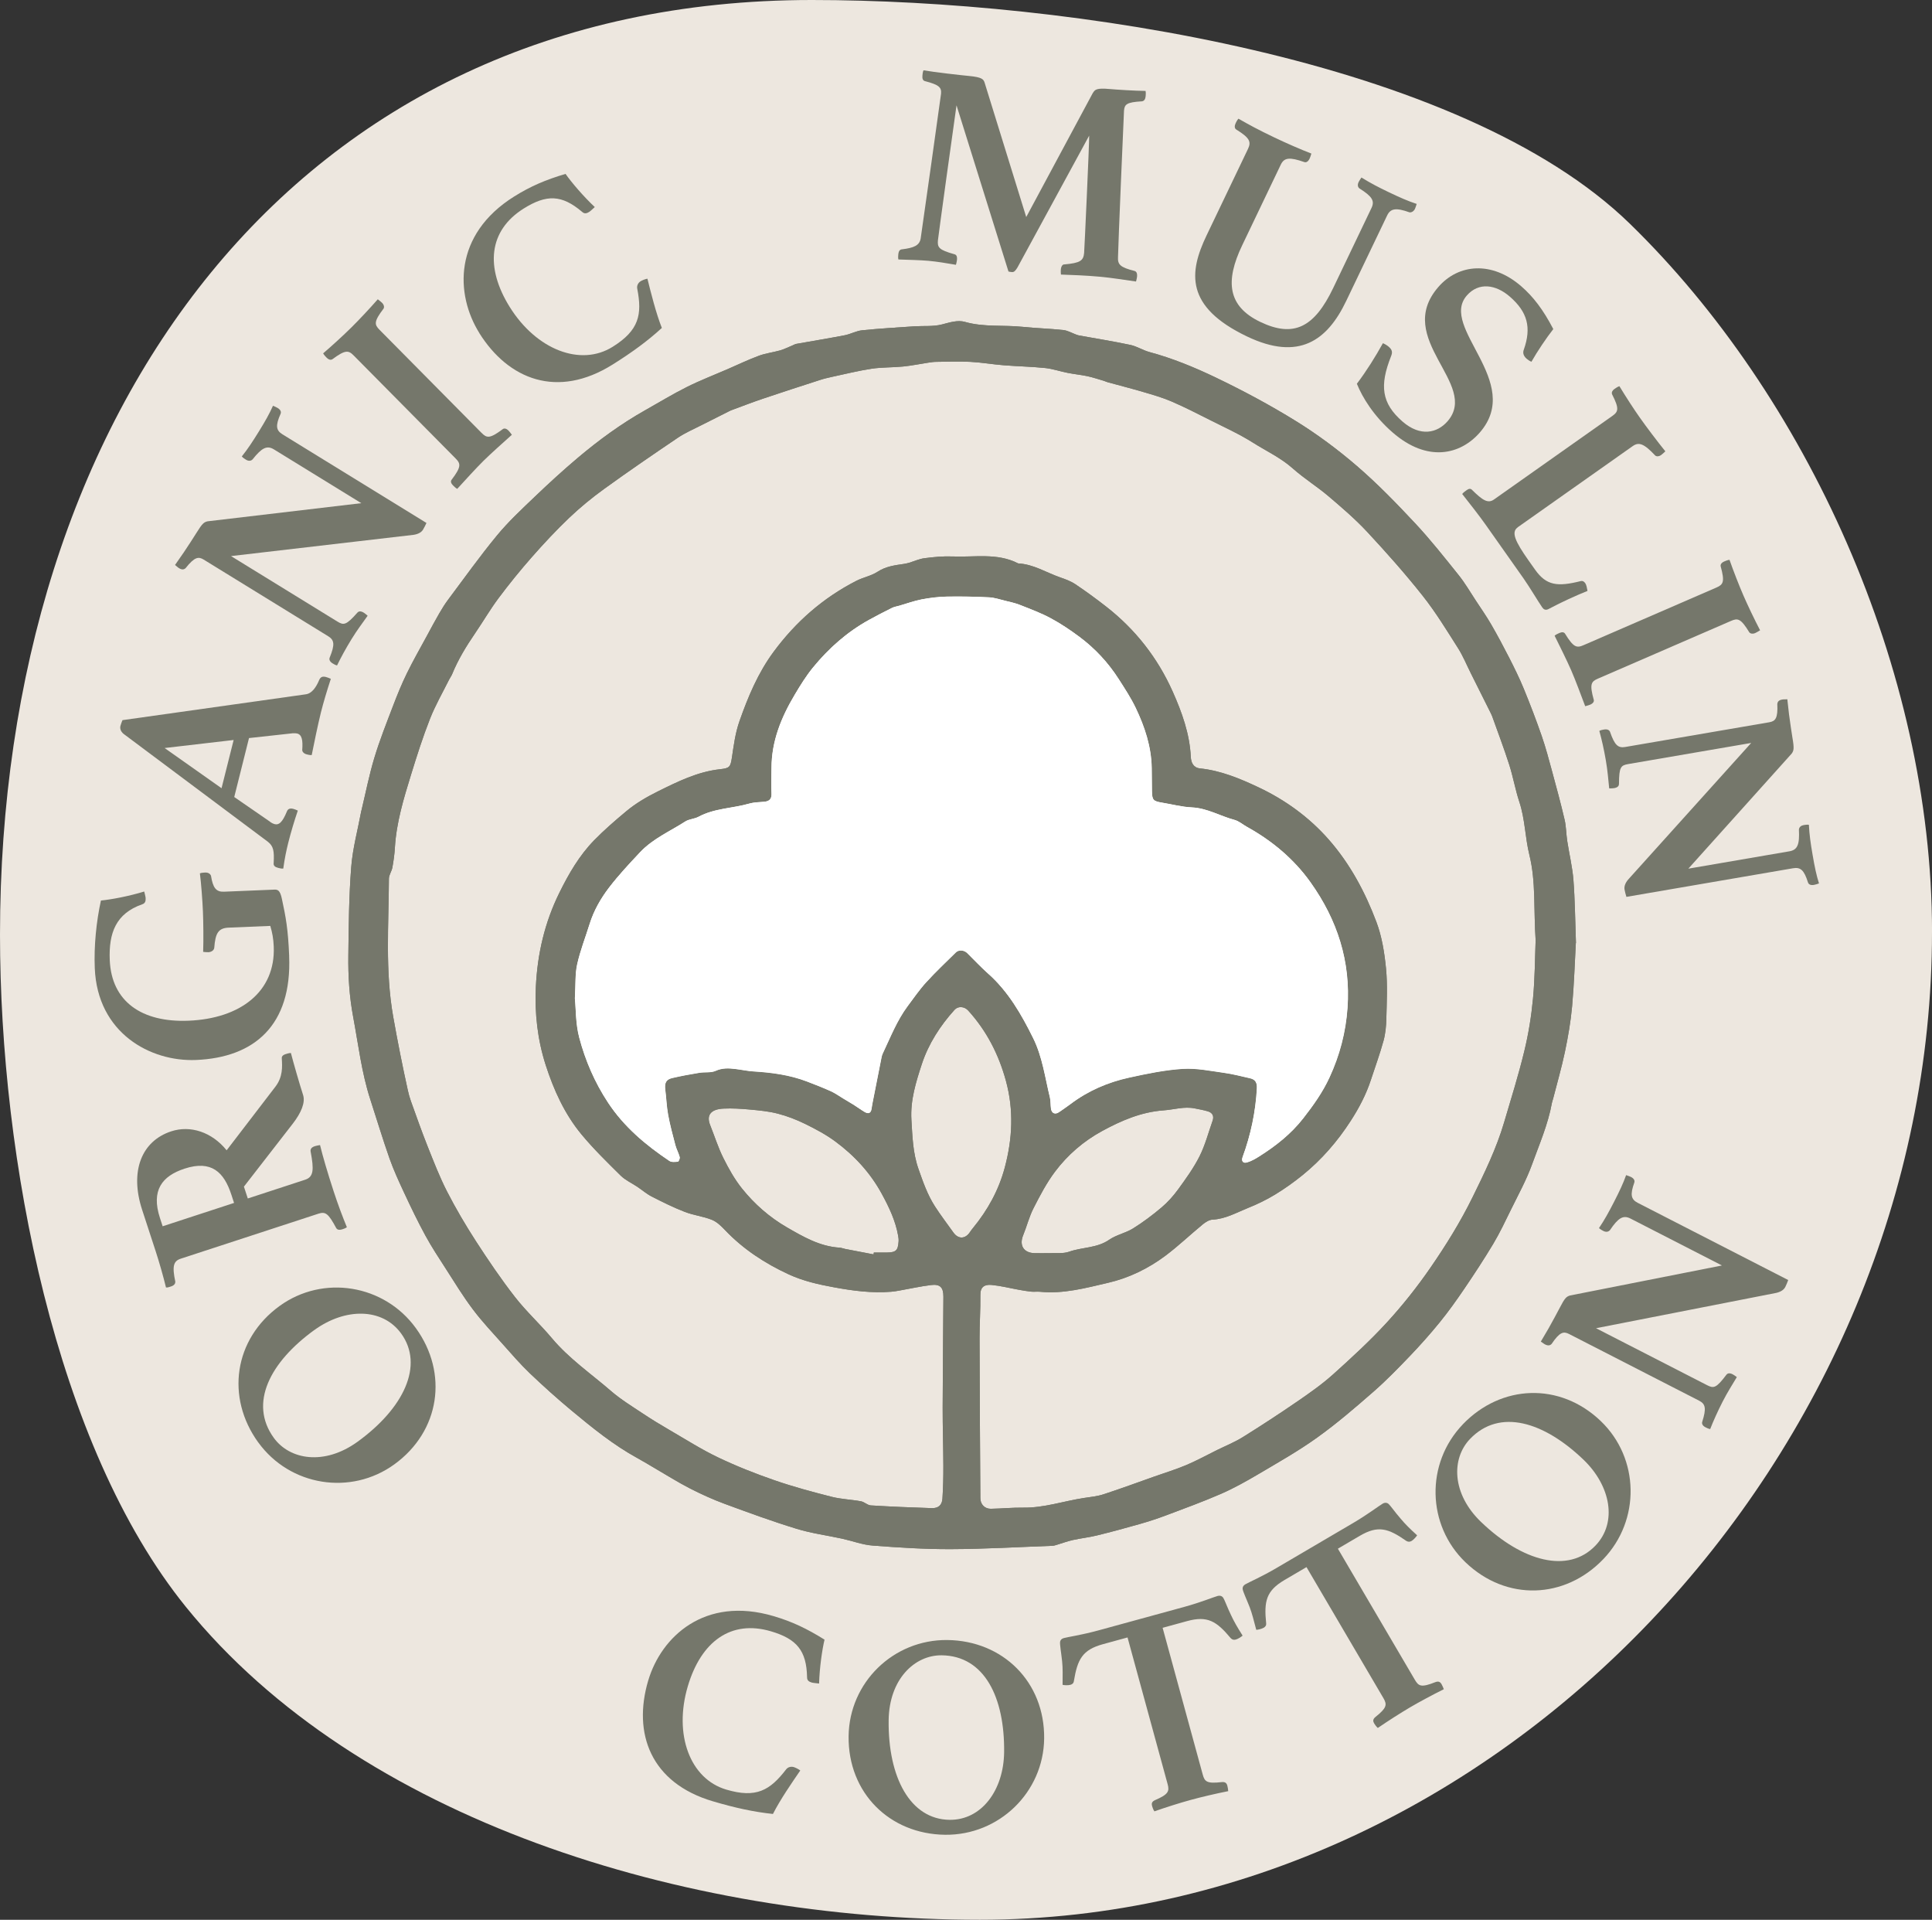 <svg viewBox="0 0 503.28 500" xmlns="http://www.w3.org/2000/svg" data-name="Capa 2" id="Capa_2">
  <rect x="0" y="0" width="503.28" height="500" fill="#333333" stroke="none"/>
  <defs>
    <style>
      .cls-1 {
        fill: #fff;
      }

      .cls-2 {
        fill: #75776b;
      }

      .cls-3 {
        fill: #ede7df;
      }
    </style>
  </defs>
  <g data-name="Capa 1" id="Capa_1-2">
    <g>
      <path d="M503.28,242.78c0,135.36-112.67,257.22-248.03,257.22-76.97,0-161.88-25.97-206.81-81.47C14.35,376.43,0,301.83,0,243.44,0,108.09,76.12,0,211.48,0c66.5,0,168.95,15.28,213.11,58.28,45.72,44.52,78.7,115.64,78.7,184.5Z" class="cls-3"></path>
      <g>
        <path d="M364.67,85.6c9.25,11.62,20.39,29.63,31.31,87.14,19.36,101.95,29.58,155.74-2.3,204.85-35.72,55.05-99.86,66.54-104.63,67.32-89.87,14.71-186.12-54.55-215.51-136.99C27.11,177.67,152.23,27.6,254.31,29.55c35.63.67,81.75,20.13,110.36,56.04Z" class="cls-3"></path>
        <g data-name="6i0Sts.tif" id="_6i0Sts.tif">
          <g>
            <path d="M410.5,245.6c-.27,4.86-.45,10.68-.97,16.48-.36,3.98-1.05,7.95-1.87,11.86-.86,4.12-2.05,8.18-3.09,12.26-.09.35-.24.69-.3,1.04-1.01,5.6-3.29,10.81-5.21,16.11-1.47,4.04-3.58,7.86-5.48,11.74-1.47,3-2.9,6.03-4.61,8.89-2.4,4-4.97,7.91-7.59,11.77-1.99,2.93-4.05,5.82-6.28,8.57-2.43,2.99-5,5.88-7.66,8.67-3.13,3.27-6.29,6.53-9.69,9.5-4.75,4.15-9.56,8.29-14.68,11.95-4.91,3.52-10.22,6.51-15.43,9.59-3.1,1.83-6.26,3.59-9.55,5.03-4.71,2.05-9.54,3.81-14.35,5.62-2.26.85-4.56,1.6-6.88,2.26-3.71,1.06-7.43,2.06-11.18,2.98-2.05.5-4.16.72-6.22,1.18-1.4.31-2.75.82-4.12,1.23-.39.12-.79.25-1.19.27-8.81.32-17.62.84-26.43.87-6.8.03-13.61-.41-20.39-.93-2.68-.2-5.29-1.21-7.94-1.79-3.98-.87-8.05-1.4-11.92-2.59-6.33-1.94-12.55-4.21-18.76-6.51-3.08-1.14-6.09-2.51-9.02-4.01-3.1-1.59-6.06-3.47-9.08-5.22-1.51-.88-2.99-1.8-4.52-2.63-6.27-3.43-11.79-7.91-17.25-12.45-3.71-3.09-7.31-6.32-10.8-9.65-2.51-2.4-4.79-5.04-7.1-7.64-2.63-2.95-5.36-5.84-7.73-8.99-2.55-3.38-4.77-7.02-7.06-10.59-1.84-2.85-3.71-5.69-5.33-8.66-1.99-3.65-3.79-7.4-5.55-11.17-1.37-2.93-2.73-5.89-3.81-8.94-1.79-5.09-3.34-10.26-5.01-15.39-2.27-6.99-3.1-14.27-4.45-21.45-1-5.32-1.33-10.65-1.26-16.01.09-7.68.15-15.38.75-23.03.38-4.89,1.71-9.7,2.61-14.55.02-.1.06-.2.08-.3,1.09-4.54,1.99-9.15,3.34-13.61,1.38-4.57,3.15-9.02,4.85-13.48,1.1-2.88,2.26-5.74,3.61-8.5,1.62-3.32,3.47-6.54,5.23-9.79,1.05-1.94,2.09-3.9,3.2-5.81.72-1.24,1.48-2.47,2.34-3.62,4.2-5.6,8.26-11.31,12.71-16.7,2.97-3.6,6.43-6.82,9.82-10.06,3.64-3.48,7.36-6.89,11.21-10.14,5.48-4.62,11.25-8.85,17.51-12.38,3.63-2.04,7.19-4.22,10.91-6.08,3.43-1.72,7.04-3.1,10.56-4.63,2.73-1.18,5.42-2.48,8.2-3.51,1.77-.66,3.71-.88,5.54-1.4,1.11-.32,2.16-.86,3.24-1.3.33-.14.65-.34,1-.4,4.19-.75,8.4-1.43,12.58-2.24,1.55-.3,3.01-1.14,4.55-1.3,4.51-.46,9.04-.72,13.57-1.03,2.41-.16,4.93.1,7.22-.49,2.03-.52,4.09-1.21,6-.66,4.94,1.41,10,.76,14.98,1.28,3.54.37,7.1.45,10.63.84,1.16.12,2.25.78,3.38,1.19.24.09.48.17.73.22,4.46.81,8.93,1.52,13.36,2.46,1.7.36,3.25,1.39,4.94,1.85,5.98,1.61,11.71,3.96,17.24,6.61,7.17,3.44,14.21,7.2,20.97,11.39,5.58,3.45,10.91,7.42,15.88,11.7,5.36,4.62,10.32,9.74,15.16,14.91,4,4.28,7.64,8.9,11.31,13.47,1.67,2.08,3.02,4.42,4.49,6.65,1.35,2.05,2.76,4.07,3.99,6.19,1.65,2.85,3.2,5.76,4.7,8.69,1.35,2.66,2.68,5.34,3.81,8.09,1.67,4.08,3.25,8.2,4.69,12.36,1.04,3.01,1.85,6.1,2.69,9.18,1.13,4.17,2.27,8.35,3.25,12.56.42,1.79.4,3.68.68,5.51.52,3.4,1.35,6.78,1.62,10.19.4,5.14.44,10.3.66,16.43ZM400.04,245.08c-.57-8.3.1-15.4-1.65-22.46-1.11-4.5-1.11-9.27-2.61-13.78-1.05-3.17-1.61-6.49-2.63-9.67-1.36-4.25-2.95-8.43-4.45-12.63-.16-.43-.39-.84-.59-1.26-1.65-3.32-3.31-6.63-4.97-9.94-1.1-2.2-2.03-4.5-3.35-6.57-2.93-4.61-5.78-9.3-9.16-13.57-4.56-5.76-9.46-11.28-14.47-16.66-3.11-3.34-6.61-6.34-10.09-9.3-2.98-2.53-6.35-4.61-9.26-7.2-3.16-2.82-6.96-4.57-10.46-6.78-3.51-2.22-7.34-3.95-11.07-5.83-3.34-1.69-6.68-3.4-10.12-4.88-2.38-1.02-4.9-1.74-7.39-2.47-3.06-.9-6.15-1.69-9.22-2.53-.35-.09-.67-.27-1.01-.37-1.42-.41-2.82-.89-4.26-1.2-1.71-.36-3.46-.53-5.18-.87-1.95-.38-3.86-1.05-5.83-1.26-3.59-.37-7.21-.43-10.8-.72-2.91-.23-5.8-.74-8.71-.89-2.93-.15-5.88-.04-8.82,0-.72,0-1.44.11-2.15.22-2.18.33-4.35.78-6.55,1-2.72.27-5.48.17-8.18.57-3.48.53-6.92,1.39-10.37,2.13-1.06.23-2.11.48-3.14.82-4.99,1.61-9.97,3.22-14.94,4.9-2.76.93-5.48,2-8.21,3-.19.07-.37.18-.56.27-2.38,1.2-4.77,2.39-7.15,3.6-2.06,1.06-4.22,1.97-6.12,3.26-6.44,4.35-12.86,8.74-19.16,13.3-3.2,2.31-6.27,4.83-9.13,7.55-3.41,3.25-6.64,6.71-9.75,10.25-3.02,3.43-5.91,7-8.65,10.66-2.21,2.96-4.08,6.18-6.17,9.24-2.29,3.35-4.39,6.8-5.93,10.57-.19.47-.52.89-.75,1.35-1.7,3.41-3.62,6.73-5.01,10.26-1.88,4.78-3.44,9.69-4.95,14.59-1.91,6.2-3.81,12.41-4.2,18.96-.1,1.75-.35,3.49-.66,5.21-.18.98-.89,1.92-.9,2.88-.05,11.99-1.01,23.95,1.11,35.94,1.14,6.44,2.41,12.83,3.82,19.21.21.95.47,1.89.8,2.81,1.42,3.94,2.8,7.89,4.35,11.78,1.58,3.96,3.12,7.96,5.06,11.75,2.27,4.43,4.81,8.74,7.51,12.92,3.21,4.96,6.54,9.88,10.17,14.54,2.95,3.79,6.54,7.07,9.64,10.76,4.46,5.32,10.16,9.22,15.35,13.71,2.55,2.21,5.48,4,8.3,5.88,2.35,1.56,4.76,3.03,7.2,4.44,4.13,2.4,8.19,4.99,12.5,7.04,4.76,2.27,9.7,4.22,14.68,5.94,4.86,1.68,9.85,3.02,14.85,4.29,2.48.63,5.1.7,7.63,1.17.89.16,1.68,1.02,2.55,1.07,5.3.32,10.6.55,15.9.71,1.7.05,2.66-.78,2.77-2.47.19-2.87.25-5.75.24-8.63-.02-5.05-.19-10.1-.18-15.15.02-9.6.14-19.19.19-28.79.01-2.47-.85-3.36-3.26-3.06-2.74.34-5.45.95-8.18,1.43-.71.13-1.42.25-2.14.31-5.03.41-9.95-.24-14.9-1.15-4.09-.74-8.11-1.66-11.85-3.39-6.16-2.85-11.8-6.53-16.53-11.49-1-1.05-2.14-2.18-3.44-2.7-2.26-.91-4.78-1.18-7.05-2.06-2.95-1.14-5.8-2.56-8.62-4-1.34-.68-2.51-1.71-3.77-2.55-1.45-.97-3.11-1.71-4.33-2.91-3.51-3.47-7.06-6.93-10.21-10.73-4.38-5.29-7.22-11.55-9.31-18.03-2.13-6.61-2.91-13.46-2.57-20.46.41-8.57,2.31-16.71,6.11-24.42,2.45-4.97,5.21-9.74,9.1-13.72,2.61-2.67,5.46-5.13,8.34-7.53,2.48-2.07,5.26-3.69,8.19-5.15,5.22-2.58,10.37-5.15,16.26-5.8,2.47-.27,2.69-.56,3.07-3.04.48-3.2.87-6.35,1.97-9.48,2.25-6.4,4.84-12.57,8.88-18.04,5.77-7.82,12.91-14.08,21.58-18.51,1.78-.91,3.88-1.28,5.52-2.36,2.15-1.41,4.49-1.69,6.87-2.04.45-.07.9-.17,1.34-.3,1.34-.4,2.66-1.02,4.03-1.19,2.4-.31,4.84-.55,7.25-.45,5.74.25,11.66-1.01,17.13,1.81,3.98.2,7.31,2.38,10.94,3.64,1.36.47,2.76.98,3.94,1.77,2.75,1.84,5.43,3.8,8.04,5.84,7.61,5.93,13.41,13.35,17.33,22.13,2.41,5.41,4.43,10.99,4.72,17.03.07,1.44.65,2.8,2.39,2.98,5.41.56,10.36,2.62,15.2,4.9,7.01,3.3,13.23,7.81,18.35,13.64,5.55,6.32,9.49,13.69,12.42,21.49,1.43,3.81,2.09,8,2.49,12.07.42,4.29.19,8.66.09,12.99-.04,1.94-.22,3.94-.73,5.81-.95,3.46-2.19,6.84-3.31,10.26-1.24,3.79-3.07,7.27-5.23,10.61-3.46,5.37-7.6,10.14-12.56,14.16-2.27,1.84-4.67,3.55-7.17,5.07-2.24,1.36-4.63,2.52-7.06,3.49-2.99,1.2-5.84,2.86-9.21,3.03-.87.04-1.83.64-2.55,1.23-3.26,2.68-6.32,5.61-9.69,8.14-4.49,3.37-9.57,5.84-15,7.09-5.78,1.34-11.62,2.94-17.69,2.33-.77-.08-1.55.05-2.32-.03-1.07-.11-2.14-.3-3.2-.49-2.38-.43-4.74-1.03-7.13-1.26-1.86-.17-2.94.54-2.91,2.63.05,3.76-.22,7.53-.21,11.29.03,13.88.12,27.76.21,41.64,0,1.57,1.16,2.77,2.73,2.74,2.83-.05,5.67-.34,8.5-.3,5.4.07,10.48-1.71,15.72-2.51,1.73-.26,3.51-.43,5.16-.97,4.47-1.46,8.89-3.09,13.33-4.66,2.74-.97,5.53-1.82,8.21-2.95,2.74-1.16,5.36-2.6,8.03-3.92,2.24-1.1,4.58-2.04,6.68-3.35,4.8-2.99,9.53-6.08,14.19-9.28,3.22-2.21,6.44-4.47,9.34-7.07,4.82-4.33,9.62-8.74,14-13.51,4.1-4.47,7.91-9.27,11.35-14.26,4.05-5.87,7.82-11.94,10.99-18.39,3.12-6.34,6.2-12.67,8.2-19.45,1.82-6.16,3.75-12.31,5.26-18.55,1.09-4.49,1.84-9.1,2.27-13.7.51-5.38.51-10.81.68-15ZM149.75,260.11c.27,2.65.17,6.52,1.12,10.1,1.59,5.99,4.03,11.66,7.5,16.94,4.19,6.36,9.81,11.04,15.99,15.2.55.37,1.49.28,2.23.19.22-.03.57-.85.47-1.2-.28-1.07-.85-2.06-1.13-3.12-.69-2.62-1.4-5.25-1.89-7.91-.4-2.17-.46-4.4-.75-6.6-.21-1.61.22-2.57,1.75-2.93,2.35-.55,4.74-.99,7.12-1.38,1.42-.23,3.02.05,4.26-.51,1.74-.78,3.39-.7,5.12-.49,1.58.19,3.15.54,4.73.64,4.76.29,9.44.91,13.92,2.62,2.11.81,4.21,1.63,6.26,2.55,1.1.5,2.1,1.22,3.14,1.85.92.55,1.85,1.09,2.76,1.66.96.61,1.87,1.29,2.84,1.86.97.58,1.68.42,1.85-.85.05-.41.12-.82.2-1.22.8-4.08,1.6-8.17,2.42-12.25.06-.3.16-.6.29-.88,1.99-4.21,3.68-8.59,6.5-12.36,1.57-2.1,3.06-4.28,4.83-6.21,2.46-2.7,5.13-5.2,7.72-7.77.74-.73,2.14-.62,2.93.17,1.82,1.8,3.57,3.67,5.48,5.37,5.26,4.68,8.68,10.64,11.73,16.83,2.39,4.84,3.07,10.22,4.34,15.41.23.94.14,1.95.28,2.92.18,1.24,1.11,1.61,2.12.9,1-.7,2.02-1.38,3-2.11,4.57-3.45,9.73-5.67,15.27-6.88,4.61-1.01,9.28-1.98,13.96-2.28,3.53-.23,7.15.54,10.7,1.03,2.29.31,4.54.91,6.81,1.42,1.37.31,1.86,1.15,1.78,2.6-.34,6.17-1.6,12.12-3.72,17.91-.38,1.05.1,1.72,1.17,1.41,1.13-.33,2.21-.95,3.21-1.59,4.28-2.71,8.22-5.8,11.39-9.85,2.63-3.36,5.09-6.8,6.88-10.69,2.65-5.76,4.23-11.73,4.69-18.12.86-12.16-2.68-22.94-9.61-32.68-4.34-6.1-10.03-10.85-16.6-14.49-1.08-.6-2.07-1.49-3.22-1.8-3.74-1-7.13-3.08-11.16-3.26-2.6-.12-5.17-.82-7.75-1.24-2.27-.37-2.56-.68-2.6-2.99-.04-2.01-.03-4.02-.06-6.04-.1-5.57-1.82-10.74-4.19-15.68-1.24-2.58-2.83-5-4.38-7.42-2.74-4.29-6.17-7.99-10.24-11.03-2.38-1.78-4.88-3.45-7.49-4.86-2.56-1.37-5.31-2.39-8.02-3.47-1.24-.49-2.56-.77-3.86-1.09-1.4-.34-2.8-.83-4.22-.89-3.65-.18-7.32-.26-10.98-.19-2.2.04-4.41.32-6.57.73-1.95.37-3.85,1.07-5.77,1.63-.64.19-1.33.28-1.92.57-2.02,1-4.04,2.04-6.01,3.13-5.71,3.15-10.51,7.41-14.61,12.42-1.8,2.21-3.32,4.67-4.78,7.13-3.49,5.86-6.02,12.05-6.02,19.04,0,2.17-.13,4.34,0,6.5.09,1.54-.5,2.17-1.95,2.29-1.28.11-2.61.11-3.83.47-4.37,1.26-9.08,1.2-13.22,3.43-1.07.58-2.47.59-3.47,1.24-3.97,2.55-8.41,4.46-11.71,7.95-2.82,2.99-5.63,6-8.13,9.25-2.18,2.84-3.98,5.99-5.07,9.48-1.09,3.5-2.45,6.94-3.24,10.5-.56,2.53-.38,5.23-.6,8.97ZM273.14,326.39c1.95-.11,3.78.17,5.32-.37,3.44-1.23,7.29-.91,10.5-3.14,1.85-1.28,4.27-1.73,6.19-2.93,2.6-1.62,5.08-3.48,7.42-5.46,1.62-1.37,3.09-3.01,4.34-4.73,2.01-2.77,4.04-5.57,5.57-8.61,1.47-2.92,2.3-6.16,3.4-9.26.42-1.2-.02-2.07-1.19-2.43-1.13-.35-2.3-.54-3.46-.78-2.75-.56-5.4.32-8.1.51-5.84.42-11,2.65-15.99,5.36-4.84,2.63-9.02,6.22-12.32,10.62-2.2,2.93-3.93,6.24-5.6,9.52-1.13,2.22-1.74,4.7-2.69,7.03-1.08,2.64.13,4.61,3,4.66,1.29.03,2.58,0,3.61,0ZM237.42,291.68c.27,4.3.36,8.56,1.84,12.77,1.19,3.4,2.36,6.76,4.31,9.78,1.5,2.32,3.19,4.53,4.8,6.79,1.28,1.78,3.12,1.7,4.33-.17.22-.35.48-.67.74-.99,3.85-4.69,6.72-9.86,8.3-15.78,2.01-7.53,2.37-14.99.3-22.58-1.88-6.89-5.03-13.02-9.83-18.31-1.01-1.11-2.65-1.19-3.54-.2-3.77,4.16-6.8,8.88-8.54,14.16-1.53,4.66-3.02,9.45-2.71,14.52ZM227.56,326.69c.02-.16.05-.31.07-.47,1.13,0,2.27.02,3.4,0,2.38-.05,2.88-.52,3.05-2.88.04-.51-.03-1.03-.12-1.53-.7-3.91-2.37-7.42-4.26-10.88-2.99-5.49-7.13-9.96-12.09-13.63-2.42-1.79-5.14-3.24-7.85-4.57-2.29-1.12-4.71-2.06-7.17-2.69-2.38-.62-4.88-.84-7.34-1.07-2.24-.21-4.51-.34-6.75-.24-3.36.15-4.54,1.72-3.51,4.29,1.14,2.85,2.06,5.8,3.42,8.54,1.39,2.79,2.94,5.57,4.88,7.99,3.26,4.07,7.17,7.49,11.73,10.13,4.3,2.48,8.56,4.95,13.68,5.27.51.03,1,.24,1.5.34,2.45.48,4.9.94,7.35,1.41Z" class="cls-2"></path>
            <path d="M149.75,260.11c.21-3.74.03-6.44.6-8.97.79-3.56,2.15-7,3.24-10.5,1.09-3.49,2.89-6.63,5.07-9.48,2.49-3.25,5.31-6.27,8.13-9.25,3.3-3.5,7.74-5.4,11.71-7.95,1.01-.65,2.4-.66,3.47-1.24,4.13-2.23,8.84-2.17,13.22-3.43,1.22-.35,2.55-.36,3.83-.47,1.45-.12,2.05-.75,1.95-2.29-.13-2.16,0-4.33,0-6.5,0-6.98,2.53-13.17,6.02-19.04,1.46-2.46,2.98-4.92,4.78-7.13,4.1-5.01,8.9-9.27,14.61-12.42,1.98-1.09,3.99-2.13,6.01-3.13.59-.29,1.28-.38,1.92-.57,1.92-.55,3.81-1.25,5.77-1.63,2.16-.41,4.38-.68,6.57-.73,3.66-.07,7.32.01,10.98.19,1.42.07,2.82.55,4.22.89,1.3.32,2.62.6,3.86,1.09,2.71,1.07,5.46,2.09,8.02,3.47,2.61,1.4,5.11,3.08,7.49,4.86,4.07,3.04,7.5,6.73,10.24,11.03,1.55,2.42,3.14,4.84,4.38,7.42,2.37,4.94,4.09,10.11,4.19,15.68.04,2.01.03,4.02.06,6.04.04,2.31.33,2.61,2.6,2.99,2.58.42,5.15,1.12,7.75,1.24,4.02.18,7.42,2.26,11.16,3.26,1.15.31,2.14,1.2,3.22,1.8,6.57,3.64,12.26,8.38,16.6,14.49,6.93,9.74,10.47,20.52,9.61,32.68-.45,6.39-2.03,12.37-4.69,18.12-1.79,3.88-4.25,7.33-6.88,10.69-3.17,4.05-7.11,7.14-11.39,9.85-1.01.64-2.08,1.26-3.21,1.59-1.08.31-1.56-.37-1.17-1.41,2.13-5.79,3.38-11.75,3.72-17.91.08-1.46-.42-2.3-1.78-2.6-2.26-.51-4.52-1.1-6.81-1.42-3.56-.49-7.17-1.25-10.7-1.03-4.69.3-9.36,1.27-13.96,2.28-5.54,1.21-10.7,3.43-15.27,6.88-.97.74-2,1.41-3,2.11-1.01.71-1.94.34-2.12-.9-.14-.97-.05-1.98-.28-2.92-1.27-5.19-1.95-10.57-4.34-15.41-3.06-6.18-6.47-12.15-11.73-16.83-1.91-1.7-3.66-3.57-5.48-5.37-.79-.79-2.19-.9-2.93-.17-2.59,2.57-5.26,5.07-7.72,7.77-1.76,1.93-3.26,4.11-4.83,6.21-2.81,3.78-4.5,8.15-6.5,12.36-.13.28-.23.58-.29.88-.81,4.08-1.61,8.16-2.42,12.25-.08.4-.14.81-.2,1.22-.17,1.27-.88,1.42-1.85.85-.97-.58-1.88-1.26-2.84-1.86-.91-.57-1.84-1.11-2.76-1.66-1.04-.62-2.04-1.35-3.14-1.85-2.06-.93-4.16-1.75-6.26-2.55-4.48-1.71-9.17-2.33-13.92-2.62-1.58-.1-3.15-.45-4.73-.64-1.73-.2-3.39-.29-5.12.49-1.25.56-2.84.27-4.26.51-2.39.39-4.77.83-7.12,1.38-1.53.36-1.96,1.32-1.75,2.93.29,2.2.35,4.43.75,6.6.49,2.66,1.2,5.29,1.89,7.91.28,1.07.85,2.06,1.13,3.12.09.36-.25,1.18-.47,1.2-.73.09-1.68.18-2.23-.19-6.18-4.15-11.79-8.83-15.99-15.2-3.48-5.28-5.92-10.95-7.5-16.94-.95-3.59-.85-7.45-1.12-10.1Z" class="cls-1"></path>
          </g>
        </g>
        <g>
          <path d="M67.26,375.66c-8.47-11.7-6.36-26.88,5.58-35.53,11.34-8.21,27.25-5.61,35.5,5.79,8.47,11.7,6.32,26.82-5.62,35.47-11.34,8.21-27.2,5.67-35.45-5.73ZM81.91,346.38c-11.58,8.38-17.12,19.08-10.59,28.1,4.15,5.73,13.16,7.28,21.82,1.02,12.07-8.74,17.36-19.91,11.36-28.19-4.9-6.76-14.61-6.7-22.59-.92Z" class="cls-2"></path>
          <path d="M63.54,309.06l1.01,3.08,14.95-4.89c2.22-.72,2.3-2.65,1.43-7.27-.14-.67.17-1.17,1.11-1.47.28-.09.95-.23,1.33-.28.67,2.79,1.96,7.2,3.55,12.06,1.12,3.43,2.32,6.61,3.44,9.33-.31.26-.88.45-1.17.54-.93.3-1.4.06-1.62-.34-2.03-3.77-2.76-4.32-4.62-3.72l-35.84,11.71c-1.93.63-2.3,1.94-1.44,6.01,0,.48-.24.95-1.17,1.25-.36.12-.93.31-1.26.25-.65-2.72-1.79-6.7-2.68-9.42l-3.53-10.8c-3.32-10.16-.08-17.95,7.57-20.45,5.01-1.64,10.59.18,14.44,4.94l12.71-16.58c1.94-2.53,1.79-5.18,1.66-7.27-.07-.45.1-.9.96-1.19.36-.12.93-.3,1.41-.3.56,2.19,2.28,8.2,3.17,10.92.65,2-.53,4.69-2.64,7.43l-12.76,16.44ZM60.27,311.16c-1.91-5.87-5.18-9.08-12.19-6.79-5.86,1.92-8.77,5.64-6.41,12.86l.7,2.15,18.6-6.08-.7-2.15Z" class="cls-2"></path>
          <path d="M75.32,249c.75,18.05-9.07,26.44-24.26,27.07-11.88.49-25.68-7-26.37-23.91-.24-5.79.4-12.14,1.6-17.62,2.7-.26,7.33-1.13,11.28-2.35.09.45.36,1.34.37,1.72.03.75-.09,1.36-.91,1.62-6.83,2.39-8.73,7.44-8.44,14.51.45,10.83,8.36,16.3,20.54,15.8,13.39-.55,22.66-7.49,22.18-19.3-.09-2.1-.37-3.6-.9-5.39l-10.83.45c-2.71.11-3.48,1.43-3.77,5.28-.12.76-.93,1.1-1.53,1.12-.3.01-1.06-.03-1.36-.09.11-2.94.05-7.99-.06-10.54-.11-2.63-.46-7.44-.79-9.91.44-.17,1.04-.19,1.35-.21.9-.04,1.37.39,1.54.84.51,3.14,1.31,4.24,3.41,4.15l13.08-.54c.9-.04,1.51.16,1.98,2.4,1.03,4.78,1.61,7.84,1.9,14.91Z" class="cls-2"></path>
          <path d="M64.86,192.25l-3.84,15.33,9.19,6.34c.44.42,1.08.66,1.37.73,1.02.26,1.95-.36,3.16-3.32.22-.57.69-.91,1.64-.67.29.07.86.29,1.2.46-.88,2.57-1.79,5.6-2.49,8.37-.49,1.97-.93,4.03-1.3,6.73-.4.05-.99-.09-1.28-.17-.87-.22-1.33-.57-1.22-1.31.17-3.14-.07-4.36-1.49-5.49l-37.63-28.13c-.77-.66-.96-1.41-.8-2.06.11-.44.31-.93.53-1.5l47.76-6.73c1.61-.22,2.72-1.88,3.51-3.78.33-.69.78-.97,1.73-.73.29.07.93.31,1.28.48-.99,3.01-1.92,6.11-2.58,8.74-.68,2.7-1.85,8.3-2.4,11.11-.4.05-.99-.09-1.28-.17-.87-.22-1.2-.77-1.19-1.15.19-2.59-.09-3.98-1.33-4.29-.29-.07-.68-.09-1.15-.06l-11.41,1.25ZM60.86,192.73l-17.98,2.09,14.83,10.47,3.15-12.55Z" class="cls-2"></path>
          <path d="M94.12,131.05l-22.75-14c-1.86-1.14-3.21-.38-5.57,2.59-.48.5-1.15.44-1.73.08-.26-.16-.77-.47-1.08-.84,1.56-1.96,2.8-3.84,4.46-6.53,1.66-2.69,2.74-4.59,3.66-6.67.43.17.98.43,1.23.58.77.47.96,1.03.75,1.52-1.35,3.06-1.22,4.29.51,5.35l37.49,23.07c-.13.36-.74,1.49-.9,1.75-.35.58-1.05,1.12-2.42,1.34l-47.59,5.54,27.69,17.04c1.67,1.03,2.31.98,5.2-2.28.3-.35.79-.57,1.69-.02.26.16.73.54,1.01.8-1.43,2.03-2.65,3.58-4.19,6.08-1.5,2.44-2.83,4.89-3.78,6.86-.4-.07-.91-.38-1.17-.54-.83-.51-.92-1.09-.74-1.52,1.38-3.39,1.21-4.55-.39-5.54l-32.43-19.96c-1.35-.83-2.37-.75-4.72,2.22-.41.37-.92.49-1.69.02-.13-.08-.39-.24-.6-.46l-.47-.38c.77-1.12,1.55-2.23,2.28-3.28,1.21-1.82,2.58-3.89,3.32-5.11,1.54-2.5,1.97-2.77,2.9-2.99l40.01-4.72Z" class="cls-2"></path>
          <path d="M125.42,112.72c1.38,1.39,2.12,1.61,5.59-.98.37-.27.96-.1,1.43.38.21.21.69.8.9,1.12-2.41,2.17-5.4,4.82-7.38,6.77-2.03,2.01-4.71,4.98-6.85,7.31-.37-.16-.9-.7-1.11-.91-.48-.48-.69-1.01-.37-1.44,2.57-3.39,2.42-4.19,1.04-5.58l-26.52-26.79c-1.37-1.39-2.17-1.55-5.59.98-.48.26-1.01.05-1.43-.38-.21-.21-.74-.75-.95-1.17,2.41-2.06,5.34-4.76,7.38-6.77,1.98-1.96,4.71-4.87,6.85-7.31.37.27.96.75,1.16.96.43.43.58,1.02.37,1.44-2.62,3.44-2.42,4.19-1.04,5.58l26.52,26.79Z" class="cls-2"></path>
          <path d="M124.88,86.76c-6.31-10.08-6.82-25.65,9.07-35.59,4.34-2.71,8.21-4.34,13.37-5.88,1.56,2.22,4.61,5.81,7.62,8.64-.34.3-1.12,1.05-1.44,1.25-.64.4-1.23.59-1.86,0-5.3-4.5-9.26-4.59-15.2-.88-9.19,5.75-10.09,15.37-3.63,25.7,6.95,11.1,18.43,15.55,26.79,10.32,6.89-4.31,7.72-8.38,6.39-15.18-.14-.8.29-1.52.87-1.88.38-.24,1.23-.59,1.79-.68.88,3.53,2.21,8.92,3.76,12.83-3.67,3.36-7.68,6.31-12.85,9.55-14.36,8.98-27.11,3.91-34.7-8.21Z" class="cls-2"></path>
          <path d="M284.69,24.22c.53-.86.88-1.36,4.4-1.03,1.65.15,6.68.47,9.32.49.11.46.05,1.06.03,1.36-.07.75-.34,1.25-.96,1.35-4.03.23-4.53.79-4.68,2.44-.06.67-1.52,35.22-1.56,38.09-.11,1.96.51,2.69,4.27,3.64.52.12.77.6.69,1.5-.03.3-.16.89-.27,1.26-3.51-.48-5.96-.93-9.56-1.26-3.3-.31-7.51-.47-10-.55-.04-.38-.06-.99-.03-1.29.1-1.05.58-1.38.88-1.35,4.19-.37,5-.97,5.19-2.99.08-.83,1.35-28.44,1.32-30.56l-18.67,34.32c-.53.86-.88,1.28-1.47,1.22-.22-.02-.68-.06-.89-.16l-13.53-43.27c-.59,3.95-4.76,34.24-4.84,35.14-.17,1.87.22,2.51,4.27,3.64.52.12.78.53.69,1.5-.03.3-.15.82-.27,1.26-2.68-.47-4.91-.83-7.16-1.04-1.95-.18-5.42-.27-7.83-.35-.11-.39-.06-.99-.03-1.29.1-1.05.5-1.31.96-1.35,3.13-.39,4.55-1.01,4.87-2.8.38-2.46,5.25-37.14,5.31-37.74.15-1.65-.54-2.32-4.16-3.26-.59-.13-.77-.68-.69-1.5.03-.3.08-.9.28-1.33,2.6.47,9.93,1.3,11.8,1.47,3.52.33,3.85.88,4.14,1.82l10.82,34.93,17.35-32.32Z" class="cls-2"></path>
          <path d="M350.68,78.39c-4.9,10.25-12.28,15.73-25.86,9.23-16.15-7.73-15.13-16.67-10.51-26.31l10.79-22.53c.91-1.9.39-2.9-3.08-5.06-.44-.3-.48-.9-.13-1.65.13-.27.39-.81.72-1.16,2.55,1.47,5.2,2.91,9.27,4.85,3.12,1.5,6.92,3.15,9.73,4.24-.13.44-.32,1.01-.45,1.29-.36.75-.86,1.09-1.36.93-3.86-1.35-5.27-1.19-6.15.64l-10.07,21.04c-4.48,9.36-3.77,15.88,4.72,19.94,8.69,4.16,14.06,1.48,19-8.84l9.97-20.84c.88-1.83.19-3-3.15-5.09-.48-.4-.52-1-.19-1.68.13-.27.46-.78.72-1.16,2.45,1.51,4.52,2.58,7.03,3.78,2.92,1.4,5.05,2.34,7.36,3.1-.13.44-.32,1.02-.45,1.29-.29.61-.89.99-1.43.9-3.49-1.25-4.93-1.03-5.81.81l-10.66,22.26Z" class="cls-2"></path>
          <path d="M397.69,93.44c-1.02-.89-.98-1.75-.75-2.35,2.05-5.8.97-9.83-3.63-13.83-3.63-3.16-8.11-3.86-11.22-.28-7.26,8.35,14.9,22.43,3.4,35.66-5.04,5.79-13.64,7.89-22.72-.01-4.94-4.29-7.89-9.16-9.31-12.68,2.59-3.44,4.84-7.06,6.78-10.56.38.13,1.11.56,1.51.91.91.79,1.06,1.42.6,2.52-2.99,7.57-2.51,12.18,3,16.97,4.66,4.05,9.06,2.99,11.73-.07,8.44-9.71-14.19-21.41-2.39-34.98,5.23-6.02,13.92-6.84,21.59-.18,3.12,2.71,5.7,6.06,8.35,11.15-1.86,2.37-4.18,5.84-5.7,8.51-.44-.18-.94-.52-1.23-.77Z" class="cls-2"></path>
          <path d="M395.34,137.37c-1.72,1.21-.68,3.61,2.88,8.65l1.65,2.33c2.95,4.18,5.86,4.52,11.96,2.98.4-.09.8.08,1.14.58.3.43.43,1.26.57,1.99-3.01,1.21-6.71,2.89-9.92,4.6-1.03.63-1.54.17-1.89-.33-.87-1.23-3.34-5.38-4.86-7.53l-9.85-13.96c-1.69-2.4-4.26-5.65-6.12-8.02.22-.34.9-.82,1.14-.99.61-.44,1.05-.47,1.42-.08,2.72,2.68,4.13,3.63,5.72,2.5l30.8-21.74c1.6-1.13,1.89-1.89-.05-5.68-.18-.52.12-1.01.61-1.35.24-.17.86-.61,1.31-.74,1.68,2.77,3.81,6.06,5.42,8.33,1.61,2.28,4.51,6.12,6.55,8.64-.33.32-.9.82-1.14.99-.49.35-1.1.4-1.48.12-2.96-3.16-4.29-3.6-5.89-2.47l-30,21.17Z" class="cls-2"></path>
          <path d="M416.29,176.73c-1.79.78-2.27,1.39-1.11,5.57.11.44-.25.93-.87,1.2-.28.12-1,.35-1.37.43-1.15-3.03-2.53-6.78-3.64-9.33-1.14-2.62-2.93-6.19-4.33-9.03.29-.29.98-.59,1.25-.71.62-.27,1.19-.27,1.47.18,2.23,3.63,3.03,3.77,4.83,2.99l34.59-15c1.79-.78,2.24-1.46,1.11-5.57-.07-.54.32-.96.87-1.2.28-.12.97-.42,1.44-.46,1.05,2.99,2.5,6.71,3.64,9.33,1.11,2.55,2.83,6.15,4.33,9.03-.39.25-1.04.62-1.32.74-.55.24-1.15.17-1.47-.18-2.26-3.7-3.03-3.77-4.82-2.99l-34.59,15Z" class="cls-2"></path>
          <path d="M439.81,226.24l26.33-4.52c2.15-.37,2.66-1.83,2.47-5.62.03-.69.58-1.09,1.24-1.21.3-.05.89-.15,1.36-.08.12,2.5.43,4.74.97,7.85.53,3.11.98,5.25,1.66,7.43-.43.15-1.01.33-1.31.38-.89.15-1.4-.14-1.56-.65-1.01-3.19-1.91-4.03-3.91-3.68l-43.39,7.45c-.14-.36-.43-1.61-.48-1.9-.11-.67.04-1.54.93-2.6l32.06-35.59-32.04,5.5c-1.93.33-2.38.79-2.4,5.14,0,.46-.22.95-1.26,1.13-.3.05-.9.08-1.29.07-.27-2.47-.38-4.44-.88-7.33-.48-2.82-1.1-5.54-1.69-7.65.34-.21.94-.31,1.24-.36.96-.16,1.41.22,1.56.65,1.2,3.46,2.1,4.22,3.95,3.9l37.53-6.44c1.56-.27,2.27-1,2.08-4.78.06-.54.36-.98,1.26-1.13.15-.03.44-.08.75-.05l.6-.03c.16,1.35.31,2.7.45,3.97.3,2.16.64,4.62.88,6.03.5,2.89.35,3.38-.2,4.16l-26.92,29.97Z" class="cls-2"></path>
        </g>
        <g>
          <path d="M168.86,437.7c3.37-11.4,14.7-22.1,32.67-16.78,4.91,1.45,8.68,3.27,13.26,6.12-.63,2.64-1.3,7.31-1.42,11.43-.45-.06-1.53-.14-1.89-.25-.72-.21-1.26-.53-1.24-1.39-.14-6.95-2.7-9.98-9.41-11.96-10.39-3.07-18.2,2.62-21.66,14.32-3.72,12.56.56,24.1,10.01,26.9,7.79,2.31,11.39.23,15.61-5.27.5-.64,1.33-.78,1.98-.59.43.13,1.26.53,1.7.89-2.06,3-5.22,7.56-7.12,11.32-4.94-.52-9.81-1.57-15.66-3.3-16.24-4.8-20.89-17.72-16.84-31.43Z" class="cls-2"></path>
          <path d="M246.79,427.14c14.45.17,25.38,10.91,25.21,25.66-.17,14-11.74,25.22-25.81,25.06-14.45-.17-25.31-10.91-25.13-25.66.16-14,11.66-25.22,25.73-25.06ZM261.57,456.37c.17-14.3-5.12-25.12-16.26-25.25-7.07-.08-13.69,6.24-13.82,16.92-.18,14.9,5.64,25.8,15.87,25.93,8.35.1,14.09-7.74,14.21-17.6Z" class="cls-2"></path>
          <path d="M302.86,423.96l10.44,38.19c.52,1.89,1.06,2.44,4.99,1.99.84-.07,1.23.21,1.43.94.08.29.21,1.03.23,1.42-3.18.63-7.07,1.54-9.75,2.28-2.76.75-6.5,1.93-9.48,2.98-.24-.32-.52-1.03-.59-1.32-.18-.65-.17-1.2.8-1.62,3.42-1.48,3.75-2.27,3.23-4.16l-10.44-38.19-6.39,1.75c-5.37,1.47-6.65,3.93-7.59,9.64-.08.57-.47.83-.91.95-.58.16-1.6.12-2.03,0,.02-2.5.07-4.31-.12-6.13-.25-2.35-.62-4.28-.53-5.08.1-.5.4-.81.98-.97,1.09-.3,4.55-.78,8.98-1.99l22.36-6.12c4.36-1.19,7.58-2.54,8.74-2.86.51-.14,1.01-.04,1.34.34.49.65,1.08,2.51,2.13,4.65.77,1.66,1.66,3.21,3.02,5.34-.37.34-1.17.86-1.75,1.02-.51.14-.91.09-1.34-.34-3.71-4.45-6.06-5.91-11.36-4.46l-6.39,1.75Z" class="cls-2"></path>
          <path d="M348.52,403.36l20.04,34.13c.99,1.69,1.66,2.08,5.34.62.79-.29,1.24-.12,1.62.53.15.26.47.95.59,1.31-2.9,1.44-6.42,3.33-8.82,4.74-2.46,1.45-5.76,3.56-8.37,5.35-.32-.25-.77-.86-.92-1.12-.34-.58-.48-1.11.35-1.78,2.91-2.32,3.02-3.17,2.03-4.86l-20.04-34.13-5.71,3.35c-4.8,2.82-5.39,5.52-4.8,11.28.07.57-.24.93-.63,1.16-.52.31-1.52.54-1.95.54-.64-2.42-1.06-4.18-1.71-5.89-.86-2.2-1.72-3.96-1.84-4.76-.03-.5.18-.89.69-1.19.97-.57,4.19-1.94,8.14-4.26l19.98-11.73c3.89-2.29,6.65-4.43,7.69-5.04.45-.27.96-.3,1.38-.03.64.5,1.7,2.15,3.27,3.93,1.17,1.41,2.44,2.67,4.31,4.36-.28.42-.9,1.14-1.42,1.45-.45.26-.85.32-1.38.02-4.74-3.32-7.39-4.12-12.13-1.34l-5.71,3.35Z" class="cls-2"></path>
          <path d="M381.04,370.98c10-10.43,25.31-11.07,35.96-.86,10.1,9.68,10.39,25.8.65,35.96-10,10.43-25.26,11.02-35.9.81-10.1-9.69-10.44-25.75-.7-35.91ZM412.48,380.16c-10.32-9.89-21.84-13.43-29.54-5.39-4.89,5.1-4.81,14.26,2.9,21.65,10.76,10.31,22.69,13.52,29.77,6.13,5.78-6.03,3.98-15.57-3.13-22.39Z" class="cls-2"></path>
          <path d="M448.51,329.56l-23.77-12.19c-1.94-.99-3.23-.13-5.35,3.01-.44.53-1.12.53-1.72.22-.27-.14-.8-.41-1.14-.75,1.4-2.07,2.5-4.05,3.94-6.86,1.44-2.81,2.37-4.79,3.13-6.93.44.14,1.01.35,1.27.48.8.41,1.03.95.86,1.46-1.11,3.15-.89,4.36.92,5.29l39.17,20.09c-.1.37-.62,1.54-.76,1.81-.31.6-.95,1.2-2.3,1.53l-47,9.21,28.92,14.83c1.74.89,2.38.8,5.01-2.67.27-.37.75-.63,1.68-.15.27.14.77.48,1.07.72-1.27,2.14-2.36,3.78-3.7,6.39-1.3,2.54-2.44,5.09-3.24,7.14-.4-.04-.94-.31-1.21-.45-.87-.44-1-1.02-.86-1.45,1.11-3.49.85-4.64-.82-5.49l-33.88-17.37c-1.41-.72-2.42-.56-4.53,2.58-.37.4-.88.56-1.69.15-.13-.07-.4-.21-.63-.41l-.5-.34c.69-1.17,1.37-2.34,2.02-3.44,1.06-1.91,2.26-4.08,2.91-5.36,1.34-2.61,1.75-2.91,2.66-3.2l39.52-7.81Z" class="cls-2"></path>
        </g>
      </g>
      <g data-name="6i0Sts.tif" id="_6i0Sts.tif-2">
        <g>
          <path d="M410.5,245.6c-.27,4.86-.45,10.68-.97,16.48-.36,3.98-1.05,7.95-1.87,11.86-.86,4.12-2.05,8.18-3.09,12.26-.09.35-.24.69-.3,1.04-1.01,5.6-3.29,10.81-5.21,16.11-1.47,4.04-3.58,7.86-5.48,11.74-1.47,3-2.9,6.03-4.61,8.89-2.4,4-4.97,7.91-7.59,11.77-1.99,2.93-4.05,5.82-6.28,8.57-2.43,2.99-5,5.88-7.66,8.67-3.13,3.27-6.29,6.53-9.69,9.5-4.75,4.15-9.56,8.29-14.68,11.95-4.91,3.52-10.22,6.51-15.43,9.59-3.1,1.83-6.26,3.59-9.55,5.03-4.71,2.05-9.54,3.81-14.35,5.62-2.26.85-4.56,1.6-6.88,2.26-3.71,1.06-7.43,2.06-11.18,2.98-2.05.5-4.16.72-6.22,1.18-1.4.31-2.75.82-4.12,1.23-.39.12-.79.25-1.19.27-8.81.32-17.62.84-26.43.87-6.8.03-13.61-.41-20.39-.93-2.68-.2-5.29-1.21-7.94-1.79-3.98-.87-8.05-1.4-11.92-2.59-6.33-1.94-12.55-4.21-18.76-6.51-3.08-1.14-6.09-2.51-9.02-4.01-3.1-1.59-6.06-3.47-9.08-5.22-1.51-.88-2.99-1.8-4.52-2.63-6.27-3.43-11.79-7.91-17.25-12.45-3.71-3.09-7.31-6.32-10.8-9.65-2.51-2.4-4.79-5.04-7.1-7.64-2.63-2.95-5.36-5.84-7.73-8.99-2.55-3.38-4.77-7.02-7.06-10.59-1.84-2.85-3.71-5.69-5.33-8.66-1.99-3.65-3.79-7.4-5.55-11.17-1.37-2.93-2.73-5.89-3.81-8.94-1.79-5.09-3.34-10.26-5.01-15.39-2.27-6.99-3.1-14.27-4.45-21.45-1-5.32-1.33-10.65-1.26-16.01.09-7.68.15-15.38.75-23.03.38-4.89,1.71-9.7,2.61-14.55.02-.1.06-.2.08-.3,1.09-4.54,1.99-9.15,3.34-13.61,1.38-4.57,3.15-9.02,4.85-13.48,1.1-2.88,2.26-5.74,3.61-8.5,1.62-3.32,3.47-6.54,5.23-9.79,1.05-1.94,2.09-3.9,3.2-5.81.72-1.24,1.48-2.47,2.34-3.62,4.2-5.6,8.26-11.31,12.71-16.7,2.97-3.6,6.43-6.82,9.82-10.06,3.64-3.48,7.36-6.89,11.21-10.14,5.48-4.62,11.25-8.85,17.51-12.38,3.63-2.04,7.19-4.22,10.91-6.08,3.43-1.72,7.04-3.1,10.56-4.63,2.73-1.18,5.42-2.48,8.2-3.51,1.77-.66,3.71-.88,5.54-1.4,1.11-.32,2.16-.86,3.24-1.3.33-.14.65-.34,1-.4,4.19-.75,8.4-1.43,12.58-2.24,1.55-.3,3.01-1.14,4.55-1.3,4.51-.46,9.04-.72,13.57-1.03,2.41-.16,4.93.1,7.22-.49,2.03-.52,4.09-1.21,6-.66,4.94,1.41,10,.76,14.98,1.28,3.54.37,7.1.45,10.63.84,1.16.12,2.25.78,3.38,1.19.24.09.48.17.73.22,4.46.81,8.93,1.52,13.36,2.46,1.7.36,3.25,1.39,4.94,1.85,5.98,1.61,11.71,3.96,17.24,6.61,7.17,3.44,14.21,7.2,20.97,11.39,5.58,3.45,10.91,7.42,15.88,11.7,5.36,4.62,10.32,9.74,15.16,14.91,4,4.28,7.64,8.9,11.31,13.47,1.67,2.08,3.02,4.42,4.49,6.65,1.35,2.05,2.76,4.07,3.99,6.19,1.65,2.85,3.2,5.76,4.7,8.69,1.35,2.66,2.68,5.34,3.81,8.09,1.67,4.08,3.25,8.2,4.69,12.36,1.04,3.01,1.85,6.1,2.69,9.18,1.13,4.17,2.27,8.35,3.25,12.56.42,1.79.4,3.68.68,5.51.52,3.4,1.35,6.78,1.62,10.19.4,5.14.44,10.3.66,16.43ZM400.04,245.08c-.57-8.3.1-15.4-1.65-22.46-1.11-4.5-1.11-9.27-2.61-13.78-1.05-3.17-1.61-6.49-2.63-9.67-1.36-4.25-2.95-8.43-4.45-12.63-.16-.43-.39-.84-.59-1.26-1.65-3.32-3.31-6.63-4.97-9.94-1.1-2.2-2.03-4.5-3.35-6.57-2.93-4.61-5.78-9.3-9.16-13.57-4.56-5.76-9.46-11.28-14.47-16.66-3.11-3.34-6.61-6.34-10.09-9.3-2.98-2.53-6.35-4.61-9.26-7.2-3.16-2.82-6.96-4.57-10.46-6.78-3.51-2.22-7.34-3.95-11.07-5.83-3.34-1.69-6.68-3.4-10.12-4.88-2.38-1.02-4.9-1.74-7.39-2.47-3.06-.9-6.15-1.69-9.22-2.53-.35-.09-.67-.27-1.01-.37-1.42-.41-2.82-.89-4.26-1.2-1.71-.36-3.46-.53-5.18-.87-1.95-.38-3.86-1.05-5.83-1.26-3.59-.37-7.21-.43-10.8-.72-2.91-.23-5.8-.74-8.71-.89-2.93-.15-5.88-.04-8.82,0-.72,0-1.44.11-2.15.22-2.18.33-4.35.78-6.55,1-2.72.27-5.48.17-8.18.57-3.48.53-6.92,1.39-10.37,2.13-1.06.23-2.11.48-3.14.82-4.99,1.61-9.97,3.22-14.94,4.9-2.76.93-5.48,2-8.21,3-.19.07-.37.18-.56.27-2.38,1.2-4.77,2.39-7.15,3.6-2.06,1.06-4.22,1.97-6.12,3.26-6.44,4.35-12.86,8.74-19.16,13.3-3.2,2.31-6.27,4.83-9.13,7.55-3.41,3.25-6.64,6.71-9.75,10.25-3.02,3.43-5.91,7-8.65,10.66-2.21,2.96-4.08,6.18-6.17,9.24-2.29,3.35-4.39,6.8-5.93,10.57-.19.47-.52.89-.75,1.35-1.7,3.41-3.62,6.73-5.01,10.26-1.88,4.78-3.44,9.69-4.95,14.59-1.91,6.2-3.81,12.41-4.2,18.96-.1,1.75-.35,3.49-.66,5.21-.18.98-.89,1.92-.9,2.88-.05,11.99-1.01,23.95,1.11,35.94,1.14,6.44,2.41,12.83,3.82,19.21.21.95.47,1.89.8,2.81,1.42,3.94,2.8,7.89,4.35,11.78,1.58,3.96,3.12,7.96,5.06,11.75,2.27,4.43,4.81,8.74,7.51,12.92,3.21,4.96,6.54,9.88,10.17,14.54,2.95,3.79,6.54,7.07,9.64,10.76,4.46,5.32,10.16,9.22,15.35,13.71,2.55,2.21,5.48,4,8.3,5.88,2.35,1.56,4.76,3.03,7.2,4.44,4.13,2.4,8.19,4.99,12.5,7.04,4.76,2.27,9.7,4.22,14.68,5.94,4.86,1.68,9.85,3.02,14.85,4.29,2.48.63,5.1.7,7.63,1.17.89.16,1.68,1.02,2.55,1.07,5.3.32,10.6.55,15.9.71,1.7.05,2.66-.78,2.77-2.47.19-2.87.25-5.75.24-8.63-.02-5.05-.19-10.1-.18-15.15.02-9.6.14-19.19.19-28.79.01-2.47-.85-3.36-3.26-3.06-2.74.34-5.45.95-8.18,1.43-.71.13-1.42.25-2.14.31-5.03.41-9.95-.24-14.9-1.15-4.09-.74-8.11-1.66-11.85-3.39-6.16-2.85-11.8-6.53-16.53-11.49-1-1.05-2.14-2.18-3.44-2.7-2.26-.91-4.78-1.18-7.05-2.06-2.95-1.14-5.8-2.56-8.62-4-1.34-.68-2.51-1.71-3.77-2.55-1.45-.97-3.11-1.71-4.33-2.91-3.51-3.47-7.06-6.93-10.21-10.73-4.38-5.29-7.22-11.55-9.31-18.03-2.13-6.61-2.91-13.46-2.57-20.46.41-8.57,2.31-16.71,6.11-24.42,2.45-4.97,5.21-9.74,9.1-13.72,2.61-2.67,5.46-5.13,8.34-7.53,2.48-2.07,5.26-3.69,8.19-5.15,5.22-2.58,10.37-5.15,16.26-5.8,2.47-.27,2.69-.56,3.07-3.04.48-3.2.87-6.35,1.97-9.48,2.25-6.4,4.84-12.57,8.88-18.04,5.77-7.82,12.91-14.08,21.58-18.51,1.78-.91,3.88-1.28,5.52-2.36,2.15-1.41,4.49-1.69,6.87-2.04.45-.07.9-.17,1.34-.3,1.34-.4,2.66-1.02,4.03-1.19,2.4-.31,4.84-.55,7.25-.45,5.74.25,11.66-1.01,17.13,1.81,3.98.2,7.31,2.38,10.94,3.64,1.36.47,2.76.98,3.94,1.77,2.75,1.84,5.43,3.8,8.04,5.84,7.61,5.93,13.41,13.35,17.33,22.13,2.41,5.41,4.43,10.99,4.72,17.03.07,1.44.65,2.8,2.39,2.98,5.41.56,10.36,2.62,15.2,4.9,7.01,3.3,13.23,7.81,18.35,13.64,5.55,6.32,9.49,13.69,12.42,21.49,1.43,3.81,2.09,8,2.49,12.07.42,4.29.19,8.66.09,12.99-.04,1.94-.22,3.94-.73,5.81-.95,3.46-2.19,6.84-3.31,10.26-1.24,3.79-3.07,7.27-5.23,10.61-3.46,5.37-7.6,10.14-12.56,14.16-2.27,1.84-4.67,3.55-7.17,5.07-2.24,1.36-4.63,2.52-7.06,3.49-2.99,1.2-5.84,2.86-9.21,3.03-.87.04-1.83.64-2.55,1.23-3.26,2.68-6.32,5.61-9.69,8.14-4.49,3.37-9.57,5.84-15,7.09-5.78,1.34-11.62,2.94-17.69,2.33-.77-.08-1.55.05-2.32-.03-1.07-.11-2.14-.3-3.2-.49-2.38-.43-4.74-1.03-7.13-1.26-1.86-.17-2.94.54-2.91,2.63.05,3.76-.22,7.53-.21,11.29.03,13.88.12,27.76.21,41.64,0,1.57,1.16,2.77,2.73,2.74,2.83-.05,5.67-.34,8.5-.3,5.4.07,10.48-1.71,15.72-2.51,1.73-.26,3.51-.43,5.16-.97,4.47-1.46,8.89-3.09,13.33-4.66,2.74-.97,5.53-1.82,8.21-2.95,2.74-1.16,5.36-2.6,8.03-3.92,2.24-1.1,4.58-2.04,6.68-3.35,4.8-2.99,9.53-6.08,14.19-9.28,3.22-2.21,6.44-4.47,9.34-7.07,4.82-4.33,9.62-8.74,14-13.51,4.1-4.47,7.91-9.27,11.35-14.26,4.05-5.87,7.82-11.94,10.99-18.39,3.12-6.34,6.2-12.67,8.2-19.45,1.82-6.16,3.75-12.31,5.26-18.55,1.09-4.49,1.84-9.1,2.27-13.7.51-5.38.51-10.81.68-15ZM149.75,260.11c.27,2.65.17,6.52,1.12,10.1,1.59,5.99,4.03,11.66,7.5,16.94,4.19,6.36,9.81,11.04,15.99,15.2.55.37,1.49.28,2.23.19.22-.03.57-.85.47-1.2-.28-1.07-.85-2.06-1.13-3.12-.69-2.62-1.4-5.25-1.89-7.91-.4-2.17-.46-4.4-.75-6.6-.21-1.61.22-2.57,1.75-2.93,2.35-.55,4.74-.99,7.12-1.38,1.42-.23,3.02.05,4.26-.51,1.74-.78,3.39-.7,5.12-.49,1.58.19,3.15.54,4.73.64,4.76.29,9.44.91,13.92,2.62,2.11.81,4.21,1.63,6.26,2.55,1.1.5,2.1,1.22,3.14,1.85.92.55,1.85,1.09,2.76,1.66.96.61,1.87,1.29,2.84,1.86.97.58,1.68.42,1.85-.85.05-.41.12-.82.2-1.22.8-4.08,1.6-8.17,2.42-12.25.06-.3.16-.6.29-.88,1.99-4.21,3.68-8.59,6.5-12.36,1.57-2.1,3.06-4.28,4.83-6.21,2.46-2.7,5.13-5.2,7.72-7.77.74-.73,2.14-.62,2.93.17,1.82,1.8,3.57,3.67,5.48,5.37,5.26,4.68,8.68,10.64,11.73,16.83,2.39,4.84,3.07,10.22,4.34,15.41.23.94.14,1.95.28,2.92.18,1.24,1.11,1.61,2.12.9,1-.7,2.02-1.38,3-2.11,4.57-3.45,9.73-5.67,15.27-6.88,4.61-1.01,9.28-1.98,13.96-2.28,3.53-.23,7.15.54,10.7,1.03,2.29.31,4.54.91,6.81,1.42,1.37.31,1.86,1.15,1.78,2.6-.34,6.17-1.6,12.12-3.72,17.91-.38,1.05.1,1.72,1.17,1.41,1.13-.33,2.21-.95,3.21-1.59,4.28-2.71,8.22-5.8,11.39-9.85,2.63-3.36,5.09-6.8,6.88-10.69,2.65-5.76,4.23-11.73,4.69-18.12.86-12.16-2.68-22.94-9.61-32.68-4.34-6.1-10.03-10.85-16.6-14.49-1.08-.6-2.07-1.49-3.22-1.8-3.74-1-7.13-3.08-11.16-3.26-2.6-.12-5.17-.82-7.75-1.24-2.27-.37-2.56-.68-2.6-2.99-.04-2.01-.03-4.02-.06-6.04-.1-5.57-1.82-10.74-4.19-15.68-1.24-2.58-2.83-5-4.38-7.42-2.74-4.29-6.17-7.99-10.24-11.03-2.38-1.78-4.88-3.45-7.49-4.86-2.56-1.37-5.31-2.39-8.02-3.47-1.24-.49-2.56-.77-3.86-1.09-1.4-.34-2.8-.83-4.22-.89-3.65-.18-7.32-.26-10.98-.19-2.2.04-4.41.32-6.57.73-1.95.37-3.85,1.07-5.77,1.63-.64.19-1.33.28-1.92.57-2.02,1-4.04,2.04-6.01,3.13-5.71,3.15-10.51,7.41-14.61,12.42-1.8,2.21-3.32,4.67-4.78,7.13-3.49,5.86-6.02,12.05-6.02,19.04,0,2.17-.13,4.34,0,6.5.09,1.54-.5,2.17-1.95,2.29-1.28.11-2.61.11-3.83.47-4.37,1.26-9.08,1.2-13.22,3.43-1.07.58-2.47.59-3.47,1.24-3.97,2.55-8.41,4.46-11.71,7.95-2.82,2.99-5.63,6-8.13,9.25-2.18,2.84-3.98,5.99-5.07,9.48-1.09,3.5-2.45,6.94-3.24,10.5-.56,2.53-.38,5.23-.6,8.97ZM273.14,326.39c1.95-.11,3.78.17,5.32-.37,3.44-1.23,7.29-.91,10.5-3.14,1.85-1.28,4.27-1.73,6.19-2.93,2.6-1.62,5.08-3.48,7.42-5.46,1.62-1.37,3.09-3.01,4.34-4.73,2.01-2.77,4.04-5.57,5.57-8.61,1.47-2.92,2.3-6.16,3.4-9.26.42-1.2-.02-2.07-1.19-2.43-1.13-.35-2.3-.54-3.46-.78-2.75-.56-5.4.32-8.1.51-5.84.42-11,2.65-15.99,5.36-4.84,2.63-9.02,6.22-12.32,10.62-2.2,2.93-3.93,6.24-5.6,9.52-1.13,2.22-1.74,4.7-2.69,7.03-1.08,2.64.13,4.61,3,4.66,1.29.03,2.58,0,3.61,0ZM237.42,291.68c.27,4.3.36,8.56,1.84,12.77,1.19,3.4,2.36,6.76,4.31,9.78,1.5,2.32,3.19,4.53,4.8,6.79,1.28,1.78,3.12,1.7,4.33-.17.22-.35.48-.67.74-.99,3.85-4.69,6.72-9.86,8.3-15.78,2.01-7.53,2.37-14.99.3-22.58-1.88-6.89-5.03-13.02-9.83-18.31-1.01-1.11-2.65-1.19-3.54-.2-3.77,4.16-6.8,8.88-8.54,14.16-1.53,4.66-3.02,9.45-2.71,14.52ZM227.56,326.69c.02-.16.05-.31.07-.47,1.13,0,2.27.02,3.4,0,2.38-.05,2.88-.52,3.05-2.88.04-.51-.03-1.03-.12-1.53-.7-3.91-2.37-7.42-4.26-10.88-2.99-5.49-7.13-9.96-12.09-13.63-2.42-1.79-5.14-3.24-7.85-4.57-2.29-1.12-4.71-2.06-7.17-2.69-2.38-.62-4.88-.84-7.34-1.07-2.24-.21-4.51-.34-6.75-.24-3.36.15-4.54,1.72-3.51,4.29,1.14,2.85,2.06,5.8,3.42,8.54,1.39,2.79,2.94,5.57,4.88,7.99,3.26,4.07,7.17,7.49,11.73,10.13,4.3,2.48,8.56,4.95,13.68,5.27.51.03,1,.24,1.5.34,2.45.48,4.9.94,7.35,1.41Z" class="cls-2"></path>
          <path d="M149.75,260.11c.21-3.74.03-6.44.6-8.97.79-3.56,2.15-7,3.24-10.5,1.09-3.49,2.89-6.63,5.07-9.48,2.49-3.25,5.31-6.27,8.13-9.25,3.3-3.5,7.74-5.4,11.71-7.95,1.01-.65,2.4-.66,3.47-1.24,4.13-2.23,8.84-2.17,13.22-3.43,1.22-.35,2.55-.36,3.83-.47,1.45-.12,2.05-.75,1.95-2.29-.13-2.16,0-4.33,0-6.5,0-6.98,2.53-13.17,6.02-19.04,1.46-2.46,2.98-4.92,4.78-7.13,4.1-5.01,8.9-9.27,14.61-12.42,1.98-1.09,3.99-2.13,6.01-3.13.59-.29,1.28-.38,1.92-.57,1.92-.55,3.81-1.25,5.77-1.63,2.16-.41,4.38-.68,6.57-.73,3.66-.07,7.32.01,10.98.19,1.42.07,2.82.55,4.22.89,1.3.32,2.62.6,3.86,1.09,2.71,1.07,5.46,2.09,8.02,3.47,2.61,1.4,5.11,3.08,7.49,4.86,4.07,3.04,7.5,6.73,10.24,11.03,1.55,2.42,3.14,4.84,4.38,7.42,2.37,4.94,4.09,10.11,4.19,15.68.04,2.01.03,4.02.06,6.04.04,2.31.33,2.61,2.6,2.99,2.58.42,5.15,1.12,7.75,1.24,4.02.18,7.42,2.26,11.16,3.26,1.15.31,2.14,1.2,3.22,1.8,6.57,3.64,12.26,8.38,16.6,14.49,6.93,9.74,10.47,20.52,9.61,32.68-.45,6.39-2.03,12.37-4.69,18.12-1.79,3.88-4.25,7.33-6.88,10.69-3.17,4.05-7.11,7.14-11.39,9.85-1.01.64-2.08,1.26-3.21,1.59-1.08.31-1.56-.37-1.17-1.41,2.13-5.79,3.38-11.75,3.72-17.91.08-1.46-.42-2.3-1.78-2.6-2.26-.51-4.52-1.1-6.81-1.42-3.56-.49-7.17-1.25-10.7-1.03-4.69.3-9.36,1.27-13.96,2.28-5.54,1.21-10.7,3.43-15.27,6.88-.97.74-2,1.41-3,2.11-1.01.71-1.94.34-2.12-.9-.14-.97-.05-1.98-.28-2.92-1.27-5.19-1.95-10.57-4.34-15.41-3.06-6.18-6.47-12.15-11.73-16.83-1.91-1.7-3.66-3.57-5.48-5.37-.79-.79-2.19-.9-2.93-.17-2.59,2.57-5.26,5.07-7.72,7.77-1.76,1.93-3.26,4.11-4.83,6.21-2.81,3.78-4.5,8.15-6.5,12.36-.13.28-.23.58-.29.88-.81,4.08-1.61,8.16-2.42,12.25-.08.4-.14.81-.2,1.22-.17,1.27-.88,1.42-1.85.85-.97-.58-1.88-1.26-2.84-1.86-.91-.57-1.84-1.11-2.76-1.66-1.04-.62-2.04-1.35-3.14-1.85-2.06-.93-4.16-1.75-6.26-2.55-4.48-1.71-9.17-2.33-13.92-2.62-1.58-.1-3.15-.45-4.73-.64-1.73-.2-3.39-.29-5.12.49-1.25.56-2.84.27-4.26.51-2.39.39-4.77.83-7.12,1.38-1.53.36-1.96,1.32-1.75,2.93.29,2.2.35,4.43.75,6.6.49,2.66,1.2,5.29,1.89,7.91.28,1.07.85,2.06,1.13,3.12.09.36-.25,1.18-.47,1.2-.73.09-1.68.18-2.23-.19-6.18-4.15-11.79-8.83-15.99-15.2-3.48-5.28-5.92-10.95-7.5-16.94-.95-3.59-.85-7.45-1.12-10.1Z" class="cls-1"></path>
        </g>
      </g>
    </g>
  </g>
</svg>